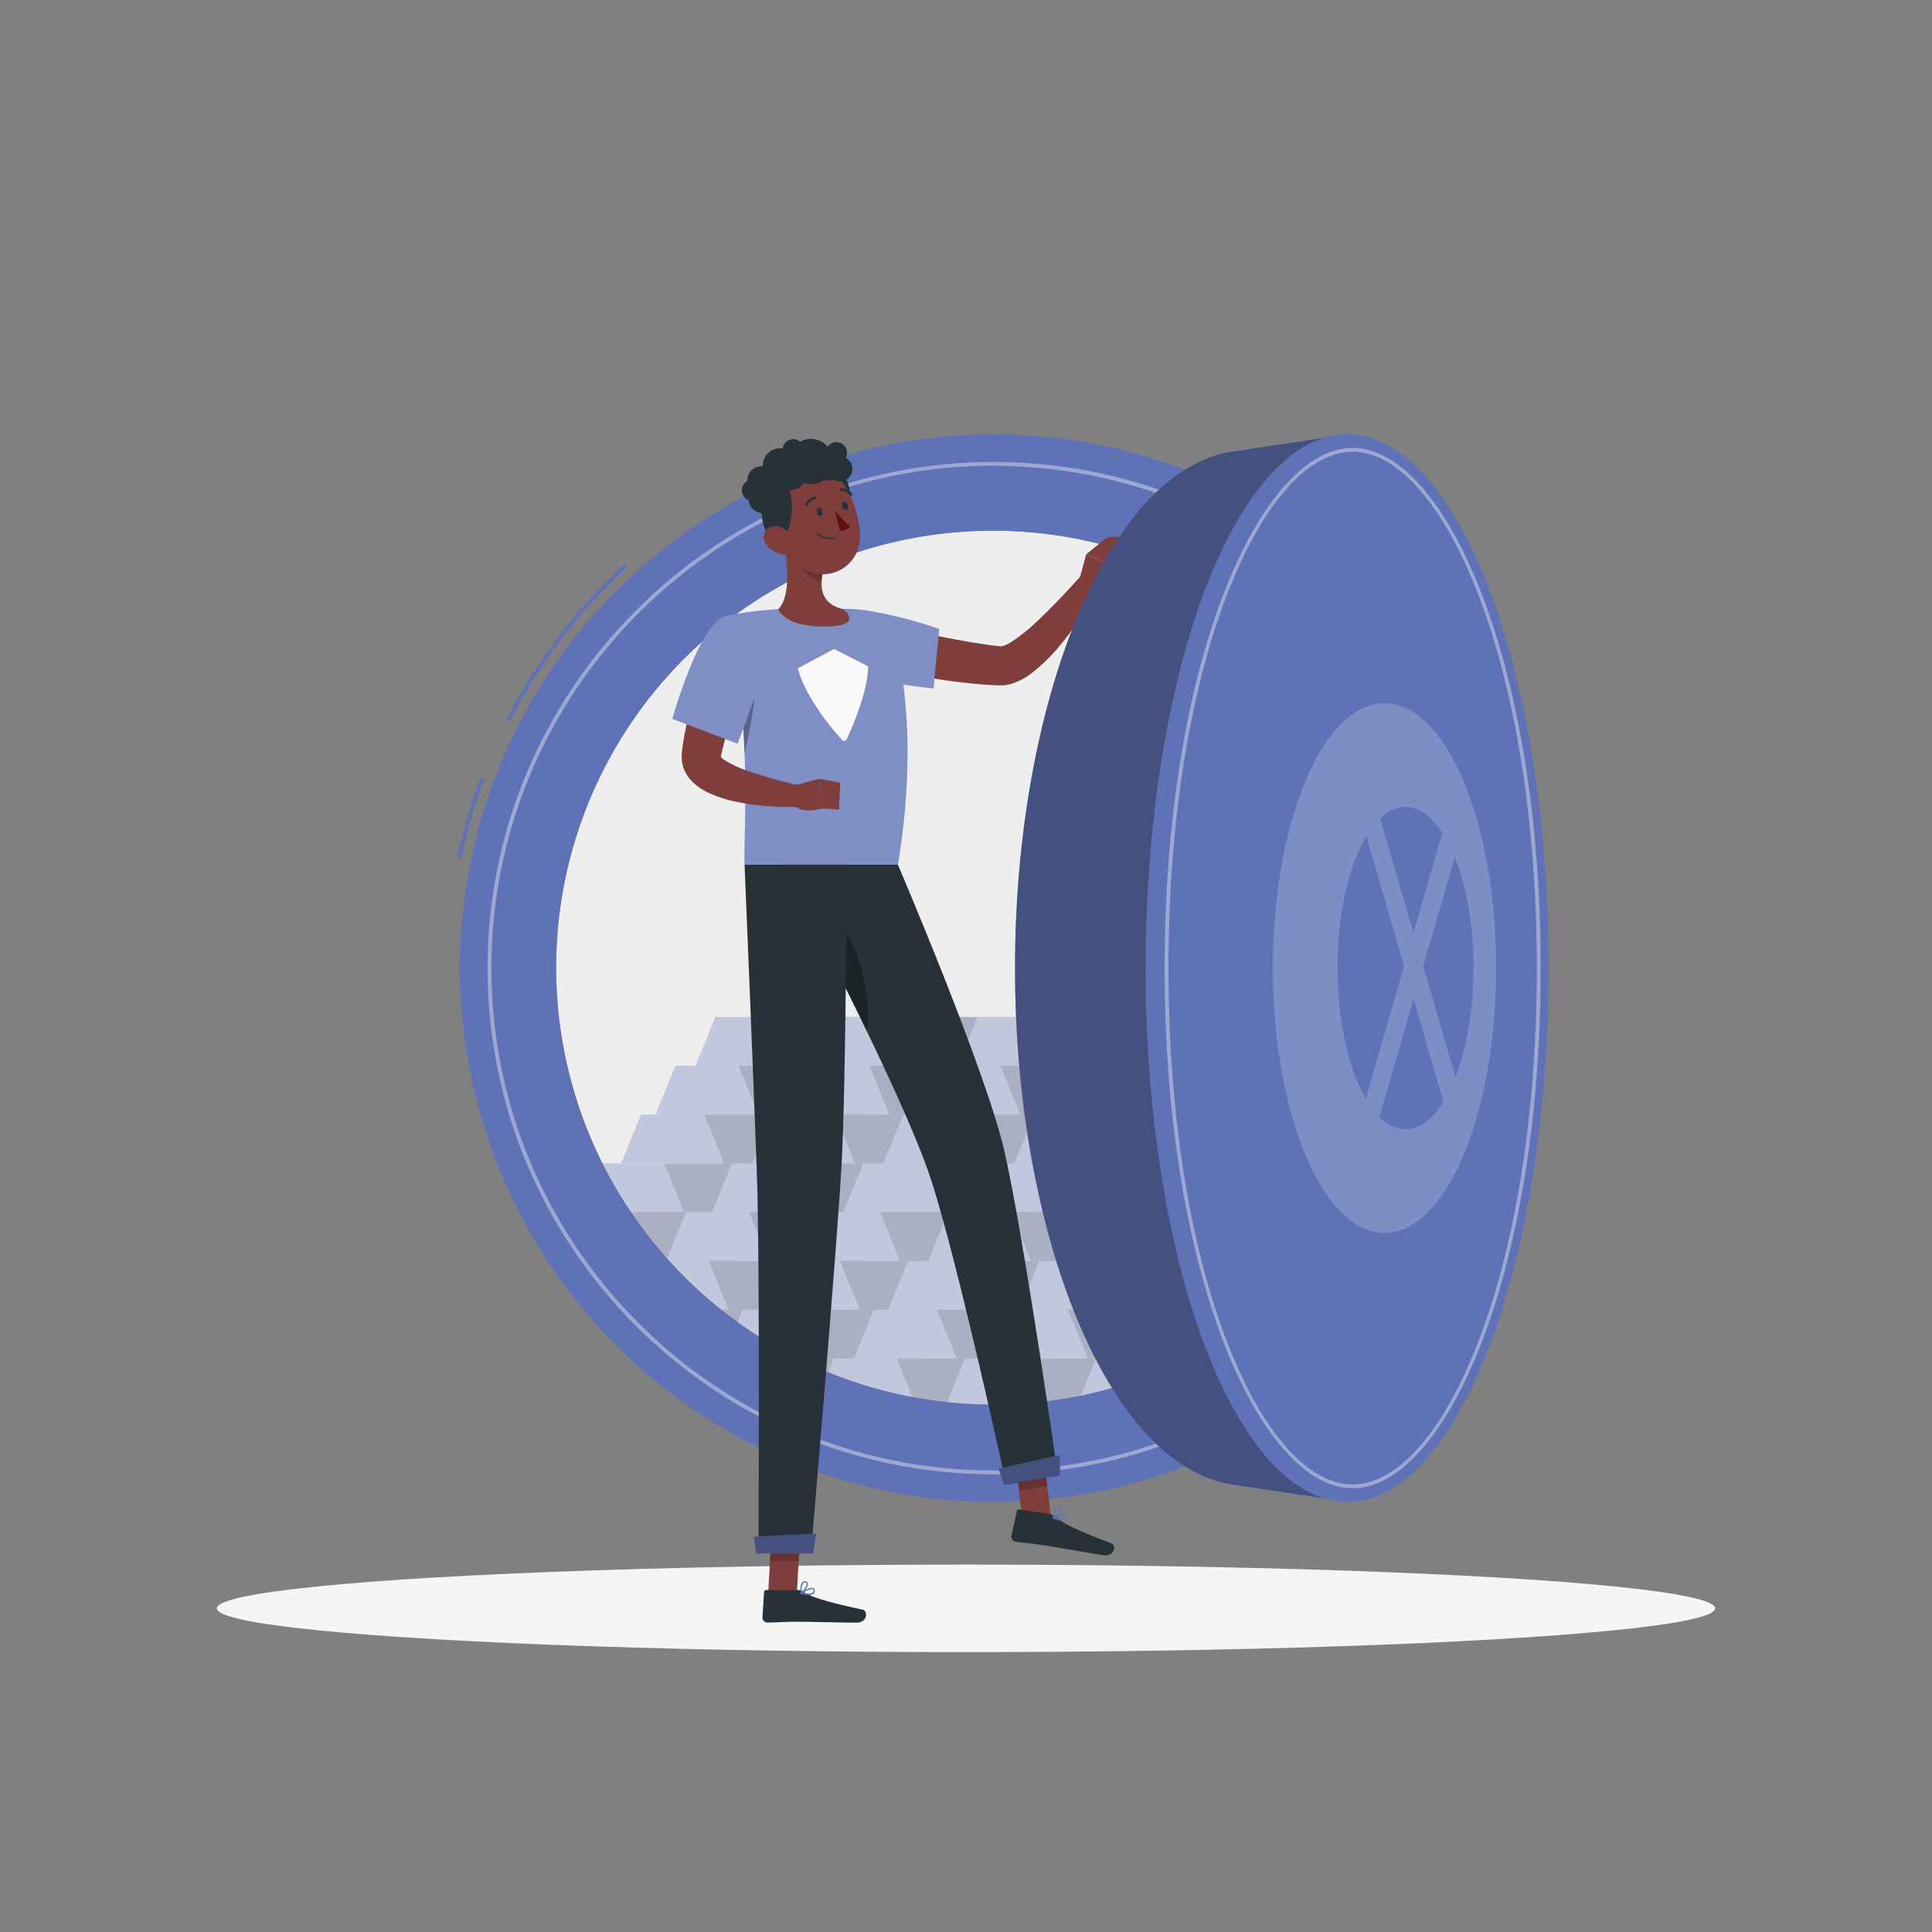 <svg xmlns="http://www.w3.org/2000/svg" viewBox="0 0 500 500"><rect x="0" y="0" width="500" height="500" fill="#808080" stroke="none"/><g id="freepik--Shadow--inject-1"><ellipse id="freepik--path--inject-1" cx="250" cy="416.24" rx="193.89" ry="11.32" style="fill:#f5f5f5"></ellipse></g><g id="freepik--Safe--inject-1"><path d="M131.91,186.65l-.89-.46a142.15,142.15,0,0,1,30.8-40.29l.68.74A141.17,141.17,0,0,0,131.91,186.65Z" style="fill:#5F72B7"></path><path d="M119.39,222.35l-1-.2a141.67,141.67,0,0,1,5.94-20.79l.94.35A139.64,139.64,0,0,0,119.39,222.35Z" style="fill:#5F72B7"></path><circle cx="257.01" cy="250.43" r="113.09" transform="translate(-101.8 255.08) rotate(-45)" style="fill:#fafafa;opacity:0.9"></circle><g style="opacity:0.4"><polygon points="176.99 313.68 150.4 313.68 155.54 301.06 171.85 301.06 176.99 313.68" style="fill:#5F72B7"></polygon><polygon points="176.99 313.68 150.4 313.68 155.54 301.06 171.85 301.06 176.99 313.68" style="fill:#fafafa;opacity:0.2"></polygon><polygon points="217.4 313.68 176.99 313.68 171.85 301.06 212.26 301.06 217.4 313.68" style="fill:#5F72B7"></polygon><polygon points="217.4 313.68 176.99 313.68 171.85 301.06 212.26 301.06 217.4 313.68" style="opacity:0.3"></polygon><polygon points="210.93 313.68 184.33 313.68 189.47 301.06 205.79 301.06 210.93 313.68" style="fill:#5F72B7"></polygon><polygon points="210.93 313.68 184.33 313.68 189.47 301.06 205.79 301.06 210.93 313.68" style="fill:#fafafa;opacity:0.2"></polygon><polygon points="251.33 313.68 210.93 313.68 205.79 301.06 246.19 301.06 251.33 313.68" style="fill:#5F72B7"></polygon><polygon points="251.33 313.68 210.93 313.68 205.79 301.06 246.19 301.06 251.33 313.68" style="opacity:0.3"></polygon><polygon points="244.86 313.68 218.27 313.68 223.41 301.06 239.72 301.06 244.86 313.68" style="fill:#5F72B7"></polygon><polygon points="244.86 313.68 218.27 313.68 223.41 301.06 239.72 301.06 244.86 313.68" style="fill:#fafafa;opacity:0.2"></polygon><polygon points="285.26 313.68 244.86 313.68 239.72 301.06 280.13 301.06 285.26 313.68" style="fill:#5F72B7"></polygon><polygon points="285.26 313.68 244.86 313.68 239.72 301.06 280.13 301.06 285.26 313.68" style="opacity:0.3"></polygon><polygon points="278.79 313.68 252.2 313.68 257.34 301.06 273.65 301.06 278.79 313.68" style="fill:#5F72B7"></polygon><polygon points="278.79 313.68 252.2 313.68 257.34 301.06 273.65 301.06 278.79 313.68" style="fill:#fafafa;opacity:0.2"></polygon><polygon points="319.2 313.68 278.79 313.68 273.65 301.06 314.06 301.06 319.2 313.68" style="fill:#5F72B7"></polygon><polygon points="319.2 313.68 278.79 313.68 273.65 301.06 314.06 301.06 319.2 313.68" style="opacity:0.3"></polygon><polygon points="312.73 313.68 286.13 313.68 291.27 301.06 307.59 301.06 312.73 313.68" style="fill:#5F72B7"></polygon><polygon points="312.73 313.68 286.13 313.68 291.27 301.06 307.59 301.06 312.73 313.68" style="fill:#fafafa;opacity:0.2"></polygon><path d="M334.29,313.68q1.93-6.27,3.5-12.62h-30.2l5.14,12.62Z" style="fill:#5F72B7"></path><path d="M334.29,313.68q1.93-6.27,3.5-12.62h-30.2l5.14,12.62Z" style="opacity:0.3"></path><path d="M337.79,301.06H325.21l-5.14,12.62h14.22Q336.23,307.41,337.79,301.06Z" style="fill:#5F72B7"></path><path d="M337.79,301.06H325.21l-5.14,12.62h14.22Q336.23,307.41,337.79,301.06Z" style="fill:#fafafa;opacity:0.2"></path><polygon points="187.36 301.06 160.76 301.06 165.9 288.43 182.22 288.43 187.36 301.06" style="fill:#5F72B7"></polygon><polygon points="187.36 301.06 160.76 301.06 165.9 288.43 182.22 288.43 187.36 301.06" style="fill:#fafafa;opacity:0.2"></polygon><polygon points="227.76 301.06 187.36 301.06 182.22 288.43 222.62 288.43 227.76 301.06" style="fill:#5F72B7"></polygon><polygon points="227.76 301.06 187.36 301.06 182.22 288.43 222.62 288.43 227.76 301.06" style="opacity:0.3"></polygon><polygon points="221.29 301.06 194.7 301.06 199.84 288.43 216.15 288.43 221.29 301.06" style="fill:#5F72B7"></polygon><polygon points="221.29 301.06 194.7 301.06 199.84 288.43 216.15 288.43 221.29 301.06" style="fill:#fafafa;opacity:0.2"></polygon><polygon points="261.69 301.06 221.29 301.06 216.15 288.43 256.56 288.43 261.69 301.06" style="fill:#5F72B7"></polygon><polygon points="261.69 301.06 221.29 301.06 216.15 288.43 256.56 288.43 261.69 301.06" style="opacity:0.3"></polygon><polygon points="255.22 301.06 228.63 301.06 233.77 288.43 250.08 288.43 255.22 301.06" style="fill:#5F72B7"></polygon><polygon points="255.22 301.06 228.63 301.06 233.77 288.43 250.08 288.43 255.22 301.06" style="fill:#fafafa;opacity:0.2"></polygon><polygon points="295.63 301.06 255.22 301.06 250.08 288.43 290.49 288.43 295.63 301.06" style="fill:#5F72B7"></polygon><polygon points="295.63 301.06 255.22 301.06 250.08 288.43 290.49 288.43 295.63 301.06" style="opacity:0.3"></polygon><polygon points="289.16 301.06 262.56 301.06 267.7 288.43 284.02 288.43 289.16 301.06" style="fill:#5F72B7"></polygon><polygon points="289.16 301.06 262.56 301.06 267.7 288.43 284.02 288.43 289.16 301.06" style="fill:#fafafa;opacity:0.2"></polygon><polygon points="329.56 301.06 289.16 301.06 284.02 288.43 324.42 288.43 329.56 301.06" style="fill:#5F72B7"></polygon><polygon points="329.56 301.06 289.16 301.06 284.02 288.43 324.42 288.43 329.56 301.06" style="opacity:0.3"></polygon><polygon points="323.09 301.06 296.5 301.06 301.64 288.43 317.95 288.43 323.09 301.06" style="fill:#5F72B7"></polygon><polygon points="323.09 301.06 296.5 301.06 301.64 288.43 317.95 288.43 323.09 301.06" style="fill:#fafafa;opacity:0.2"></polygon><path d="M337.79,301.06c1-4.19,1.95-8.39,2.73-12.63H318l5.14,12.63Z" style="fill:#5F72B7"></path><path d="M337.79,301.06c1-4.19,1.95-8.39,2.73-12.63H318l5.14,12.63Z" style="opacity:0.3"></path><path d="M340.52,288.43h-4.95l-5.14,12.63h7.36C338.82,296.87,339.74,292.67,340.52,288.43Z" style="fill:#5F72B7"></path><path d="M340.52,288.43h-4.95l-5.14,12.63h7.36C338.82,296.87,339.74,292.67,340.52,288.43Z" style="fill:#fafafa;opacity:0.2"></path><polygon points="196.24 288.43 169.65 288.43 174.79 275.81 191.1 275.81 196.24 288.43" style="fill:#5F72B7"></polygon><polygon points="196.24 288.43 169.65 288.43 174.79 275.81 191.1 275.81 196.24 288.43" style="fill:#fafafa;opacity:0.2"></polygon><polygon points="236.65 288.43 196.24 288.43 191.1 275.81 231.51 275.81 236.65 288.43" style="fill:#5F72B7"></polygon><polygon points="236.65 288.43 196.24 288.43 191.1 275.81 231.51 275.81 236.65 288.43" style="opacity:0.3"></polygon><polygon points="230.18 288.43 203.58 288.43 208.72 275.81 225.03 275.81 230.18 288.43" style="fill:#5F72B7"></polygon><polygon points="230.18 288.43 203.58 288.43 208.72 275.81 225.03 275.81 230.18 288.43" style="fill:#fafafa;opacity:0.2"></polygon><polygon points="270.58 288.43 230.18 288.43 225.03 275.81 265.44 275.81 270.58 288.43" style="fill:#5F72B7"></polygon><polygon points="270.58 288.43 230.18 288.43 225.03 275.81 265.44 275.81 270.58 288.43" style="opacity:0.3"></polygon><polygon points="264.11 288.43 237.52 288.43 242.66 275.81 258.97 275.81 264.11 288.43" style="fill:#5F72B7"></polygon><polygon points="264.11 288.43 237.52 288.43 242.66 275.81 258.97 275.81 264.11 288.43" style="fill:#fafafa;opacity:0.2"></polygon><polygon points="304.51 288.43 264.11 288.43 258.97 275.81 299.37 275.81 304.51 288.43" style="fill:#5F72B7"></polygon><polygon points="304.51 288.43 264.11 288.43 258.97 275.81 299.37 275.81 304.51 288.43" style="opacity:0.3"></polygon><polygon points="298.04 288.43 271.45 288.43 276.59 275.81 292.9 275.81 298.04 288.43" style="fill:#5F72B7"></polygon><polygon points="298.04 288.43 271.45 288.43 276.59 275.81 292.9 275.81 298.04 288.43" style="fill:#fafafa;opacity:0.2"></polygon><polygon points="338.45 288.43 298.04 288.43 292.9 275.81 333.31 275.81 338.45 288.43" style="fill:#5F72B7"></polygon><polygon points="338.45 288.43 298.04 288.43 292.9 275.81 333.31 275.81 338.45 288.43" style="opacity:0.3"></polygon><polygon points="331.98 288.43 305.38 288.43 310.52 275.81 326.84 275.81 331.98 288.43" style="fill:#5F72B7"></polygon><polygon points="331.98 288.43 305.38 288.43 310.52 275.81 326.84 275.81 331.98 288.43" style="fill:#fafafa;opacity:0.2"></polygon><path d="M340.52,288.43q1.17-6.27,2-12.62H326.84L332,288.43Z" style="fill:#5F72B7"></path><path d="M340.52,288.43q1.17-6.27,2-12.62H326.84L332,288.43Z" style="opacity:0.3"></path><path d="M341.41,283.29l-2.09,5.14h1.2Q341,285.87,341.41,283.29Z" style="fill:#5F72B7"></path><path d="M341.41,283.29l-2.09,5.14h1.2Q341,285.87,341.41,283.29Z" style="fill:#fafafa;opacity:0.2"></path><polygon points="206.6 275.81 180.01 275.81 185.15 263.19 201.47 263.19 206.6 275.81" style="fill:#5F72B7"></polygon><polygon points="206.6 275.81 180.01 275.81 185.15 263.19 201.47 263.19 206.6 275.81" style="fill:#fafafa;opacity:0.2"></polygon><polygon points="247.01 275.81 206.6 275.81 201.47 263.19 241.87 263.19 247.01 275.81" style="fill:#5F72B7"></polygon><polygon points="247.01 275.81 206.6 275.81 201.47 263.19 241.87 263.19 247.01 275.81" style="opacity:0.3"></polygon><polygon points="240.54 275.81 213.95 275.81 219.09 263.19 235.4 263.19 240.54 275.81" style="fill:#5F72B7"></polygon><polygon points="240.54 275.81 213.95 275.81 219.09 263.19 235.4 263.19 240.54 275.81" style="fill:#fafafa;opacity:0.2"></polygon><polygon points="280.94 275.81 240.54 275.81 235.4 263.19 275.81 263.19 280.94 275.81" style="fill:#5F72B7"></polygon><polygon points="280.94 275.81 240.54 275.81 235.4 263.19 275.81 263.19 280.94 275.81" style="opacity:0.3"></polygon><polygon points="274.47 275.81 247.88 275.81 253.02 263.19 269.33 263.19 274.47 275.81" style="fill:#5F72B7"></polygon><polygon points="274.47 275.81 247.88 275.81 253.02 263.19 269.33 263.19 274.47 275.81" style="fill:#fafafa;opacity:0.2"></polygon><polygon points="314.88 275.81 274.47 275.81 269.33 263.19 309.74 263.19 314.88 275.81" style="fill:#5F72B7"></polygon><polygon points="314.88 275.81 274.47 275.81 269.33 263.19 309.74 263.19 314.88 275.81" style="opacity:0.3"></polygon><polygon points="308.41 275.81 281.81 275.81 286.95 263.19 303.27 263.19 308.41 275.81" style="fill:#5F72B7"></polygon><polygon points="308.41 275.81 281.81 275.81 286.95 263.19 303.27 263.19 308.41 275.81" style="fill:#fafafa;opacity:0.2"></polygon><path d="M342.48,275.81q.78-6.29,1.15-12.62H303.27l5.14,12.62Z" style="fill:#5F72B7"></path><path d="M342.48,275.81q.78-6.29,1.15-12.62H303.27l5.14,12.62Z" style="opacity:0.3"></path><polygon points="342.34 275.81 315.75 275.81 320.89 263.19 337.2 263.19 342.34 275.81" style="fill:#5F72B7"></polygon><polygon points="342.34 275.81 315.75 275.81 320.89 263.19 337.2 263.19 342.34 275.81" style="fill:#fafafa;opacity:0.2"></polygon><path d="M342.48,275.81q.78-6.29,1.15-12.62H337.2l5.14,12.62Z" style="fill:#5F72B7"></path><path d="M342.48,275.81q.78-6.29,1.15-12.62H337.2l5.14,12.62Z" style="opacity:0.3"></path><path d="M200.71,364.17h9.08l-5.14-12.62H184.51A132.76,132.76,0,0,1,200.71,364.17Z" style="fill:#5F72B7"></path><path d="M200.71,364.17h9.08l-5.14-12.62H184.51A132.76,132.76,0,0,1,200.71,364.17Z" style="opacity:0.3"></path><path d="M200.71,364.17h2.61l-5.14-12.62H184.51A132.76,132.76,0,0,1,200.71,364.17Z" style="fill:#5F72B7"></path><path d="M200.71,364.17h2.61l-5.14-12.62H184.51A132.76,132.76,0,0,1,200.71,364.17Z" style="fill:#fafafa;opacity:0.2"></path><polygon points="243.72 364.17 203.32 364.17 198.18 351.55 238.58 351.55 243.72 364.17" style="fill:#5F72B7"></polygon><polygon points="243.72 364.17 203.32 364.17 198.18 351.55 238.58 351.55 243.72 364.17" style="opacity:0.3"></polygon><polygon points="237.25 364.17 210.66 364.17 215.8 351.55 232.11 351.55 237.25 364.17" style="fill:#5F72B7"></polygon><polygon points="237.25 364.17 210.66 364.17 215.8 351.55 232.11 351.55 237.25 364.17" style="fill:#fafafa;opacity:0.2"></polygon><polygon points="277.65 364.17 237.25 364.17 232.11 351.55 272.51 351.55 277.65 364.17" style="fill:#5F72B7"></polygon><polygon points="277.65 364.17 237.25 364.17 232.11 351.55 272.51 351.55 277.65 364.17" style="opacity:0.3"></polygon><polygon points="271.18 364.17 244.59 364.17 249.73 351.55 266.04 351.55 271.18 364.17" style="fill:#5F72B7"></polygon><polygon points="271.18 364.17 244.59 364.17 249.73 351.55 266.04 351.55 271.18 364.17" style="fill:#fafafa;opacity:0.2"></polygon><path d="M311.37,363.63l-4.92-12.08H266l5.14,12.62h39.63C311,364,311.18,363.81,311.37,363.63Z" style="fill:#5F72B7"></path><path d="M311.37,363.63l-4.92-12.08H266l5.14,12.62h39.63C311,364,311.18,363.81,311.37,363.63Z" style="opacity:0.3"></path><polygon points="305.12 364.17 278.52 364.17 283.66 351.55 299.98 351.55 305.12 364.17" style="fill:#5F72B7"></polygon><polygon points="305.12 364.17 278.52 364.17 283.66 351.55 299.98 351.55 305.12 364.17" style="fill:#fafafa;opacity:0.2"></polygon><path d="M310.81,364.17a47.06,47.06,0,0,0,9.13-12.62H300l5.14,12.62Z" style="fill:#5F72B7"></path><path d="M310.81,364.17a47.06,47.06,0,0,0,9.13-12.62H300l5.14,12.62Z" style="opacity:0.3"></path><path d="M319.94,351.55H317.6l-3.88,9.52A53.12,53.12,0,0,0,319.94,351.55Z" style="fill:#5F72B7"></path><path d="M319.94,351.55H317.6l-3.88,9.52A53.12,53.12,0,0,0,319.94,351.55Z" style="fill:#fafafa;opacity:0.2"></path><path d="M169.32,340.34c4.81,4.07,10,7.62,15.19,11.21h1.71l-5.14-12.62H167.69C168.23,339.4,168.77,339.88,169.32,340.34Z" style="fill:#5F72B7"></path><path d="M169.32,340.34c4.81,4.07,10,7.62,15.19,11.21h1.71l-5.14-12.62H167.69C168.23,339.4,168.77,339.88,169.32,340.34Z" style="opacity:0.3"></path><path d="M169.32,340.34c2.74,2.32,5.61,4.47,8.53,6.55l-3.24-8h-6.92C168.23,339.4,168.77,339.88,169.32,340.34Z" style="fill:#5F72B7"></path><path d="M169.32,340.34c2.74,2.32,5.61,4.47,8.53,6.55l-3.24-8h-6.92C168.23,339.4,168.77,339.88,169.32,340.34Z" style="fill:#fafafa;opacity:0.2"></path><path d="M184.51,351.55h35.64L215,338.93h-40.4l3.24,8C180.05,348.47,182.29,350,184.51,351.55Z" style="fill:#5F72B7"></path><path d="M184.51,351.55h35.64L215,338.93h-40.4l3.24,8C180.05,348.47,182.29,350,184.51,351.55Z" style="opacity:0.3"></path><polygon points="213.68 351.55 187.09 351.55 192.23 338.93 208.54 338.93 213.68 351.55" style="fill:#5F72B7"></polygon><polygon points="213.68 351.55 187.09 351.55 192.23 338.93 208.54 338.93 213.68 351.55" style="fill:#fafafa;opacity:0.2"></polygon><polygon points="254.09 351.55 213.68 351.55 208.54 338.93 248.95 338.93 254.09 351.55" style="fill:#5F72B7"></polygon><polygon points="254.09 351.55 213.68 351.55 208.54 338.93 248.95 338.93 254.09 351.55" style="opacity:0.3"></polygon><polygon points="247.61 351.55 221.02 351.55 226.16 338.93 242.47 338.93 247.61 351.55" style="fill:#5F72B7"></polygon><polygon points="247.61 351.55 221.02 351.55 226.16 338.93 242.47 338.93 247.61 351.55" style="fill:#fafafa;opacity:0.2"></polygon><polygon points="288.02 351.55 247.61 351.55 242.47 338.93 282.88 338.93 288.02 351.55" style="fill:#5F72B7"></polygon><polygon points="288.02 351.55 247.61 351.55 242.47 338.93 282.88 338.93 288.02 351.55" style="opacity:0.3"></polygon><polygon points="281.55 351.55 254.96 351.55 260.1 338.93 276.41 338.93 281.55 351.55" style="fill:#5F72B7"></polygon><polygon points="281.55 351.55 254.96 351.55 260.1 338.93 276.41 338.93 281.55 351.55" style="fill:#fafafa;opacity:0.2"></polygon><path d="M321.05,349.35l-4.24-10.42h-40.4l5.14,12.62h38.39C320.33,350.82,320.69,350.09,321.05,349.35Z" style="fill:#5F72B7"></path><path d="M321.05,349.35l-4.24-10.42h-40.4l5.14,12.62h38.39C320.33,350.82,320.69,350.09,321.05,349.35Z" style="opacity:0.3"></path><polygon points="315.48 351.55 288.89 351.55 294.03 338.93 310.34 338.93 315.48 351.55" style="fill:#5F72B7"></polygon><polygon points="315.48 351.55 288.89 351.55 294.03 338.93 310.34 338.93 315.48 351.55" style="fill:#fafafa;opacity:0.2"></polygon><path d="M319.94,351.55a114.32,114.32,0,0,0,5.52-12.62H310.34l5.14,12.62Z" style="fill:#5F72B7"></path><path d="M319.94,351.55a114.32,114.32,0,0,0,5.52-12.62H310.34l5.14,12.62Z" style="opacity:0.3"></path><path d="M167.69,338.93H195.1L190,326.3H155.57A107.08,107.08,0,0,0,167.69,338.93Z" style="fill:#5F72B7"></path><path d="M167.69,338.93H195.1L190,326.3H155.57A107.08,107.08,0,0,0,167.69,338.93Z" style="opacity:0.3"></path><path d="M167.69,338.93h20.94l-5.14-12.63H167.18l-3.59,8.81Q165.58,337.08,167.69,338.93Z" style="fill:#5F72B7"></path><path d="M167.69,338.93h20.94l-5.14-12.63H167.18l-3.59,8.81Q165.58,337.08,167.69,338.93Z" style="fill:#fafafa;opacity:0.2"></path><polygon points="229.04 338.93 188.63 338.93 183.49 326.3 223.9 326.3 229.04 338.93" style="fill:#5F72B7"></polygon><polygon points="229.04 338.93 188.63 338.93 183.49 326.3 223.9 326.3 229.04 338.93" style="opacity:0.3"></polygon><polygon points="222.56 338.93 195.97 338.93 201.11 326.3 217.43 326.3 222.56 338.93" style="fill:#5F72B7"></polygon><polygon points="222.56 338.93 195.97 338.93 201.11 326.3 217.43 326.3 222.56 338.93" style="fill:#fafafa;opacity:0.2"></polygon><polygon points="262.97 338.93 222.56 338.93 217.43 326.3 257.83 326.3 262.97 338.93" style="fill:#5F72B7"></polygon><polygon points="262.97 338.93 222.56 338.93 217.43 326.3 257.83 326.3 262.97 338.93" style="opacity:0.3"></polygon><polygon points="256.5 338.93 229.91 338.93 235.05 326.3 251.36 326.3 256.5 338.93" style="fill:#5F72B7"></polygon><polygon points="256.5 338.93 229.91 338.93 235.05 326.3 251.36 326.3 256.5 338.93" style="fill:#fafafa;opacity:0.2"></polygon><polygon points="296.9 338.93 256.5 338.93 251.36 326.3 291.76 326.3 296.9 338.93" style="fill:#5F72B7"></polygon><polygon points="296.9 338.93 256.5 338.93 251.36 326.3 291.76 326.3 296.9 338.93" style="opacity:0.3"></polygon><polygon points="290.43 338.93 263.84 338.93 268.98 326.3 285.29 326.3 290.43 338.93" style="fill:#5F72B7"></polygon><polygon points="290.43 338.93 263.84 338.93 268.98 326.3 285.29 326.3 290.43 338.93" style="fill:#fafafa;opacity:0.2"></polygon><path d="M328,331.94l-2.29-5.64H285.29l5.14,12.63h35C326.36,336.55,327.19,334.2,328,331.94Z" style="fill:#5F72B7"></path><path d="M328,331.94l-2.29-5.64H285.29l5.14,12.63h35C326.36,336.55,327.19,334.2,328,331.94Z" style="opacity:0.3"></path><polygon points="324.37 338.93 297.77 338.93 302.91 326.3 319.23 326.3 324.37 338.93" style="fill:#5F72B7"></polygon><polygon points="324.37 338.93 297.77 338.93 302.91 326.3 319.23 326.3 324.37 338.93" style="fill:#fafafa;opacity:0.2"></polygon><path d="M325.46,338.93c1.65-4.37,3.09-8.64,4.49-12.42a1.72,1.72,0,0,1,.07-.21H319.23l5.14,12.63Z" style="fill:#5F72B7"></path><path d="M325.46,338.93c1.65-4.37,3.09-8.64,4.49-12.42a1.72,1.72,0,0,1,.07-.21H319.23l5.14,12.63Z" style="opacity:0.3"></path><path d="M155.57,326.3h9.49l-5.14-12.62H146.66A111.23,111.23,0,0,0,155.57,326.3Z" style="fill:#5F72B7"></path><path d="M155.57,326.3h9.49l-5.14-12.62H146.66A111.23,111.23,0,0,0,155.57,326.3Z" style="fill:#fafafa;opacity:0.2"></path><polygon points="205.47 326.3 165.06 326.3 159.92 313.68 200.33 313.68 205.47 326.3" style="fill:#5F72B7"></polygon><polygon points="205.47 326.3 165.06 326.3 159.92 313.68 200.33 313.68 205.47 326.3" style="opacity:0.3"></polygon><polygon points="199 326.3 172.4 326.3 177.54 313.68 193.86 313.68 199 326.3" style="fill:#5F72B7"></polygon><polygon points="199 326.3 172.4 326.3 177.54 313.68 193.86 313.68 199 326.3" style="fill:#fafafa;opacity:0.2"></polygon><polygon points="239.4 326.3 199 326.3 193.86 313.68 234.26 313.68 239.4 326.3" style="fill:#5F72B7"></polygon><polygon points="239.4 326.3 199 326.3 193.86 313.68 234.26 313.68 239.4 326.3" style="opacity:0.3"></polygon><polygon points="232.93 326.3 206.34 326.3 211.48 313.68 227.79 313.68 232.93 326.3" style="fill:#5F72B7"></polygon><polygon points="232.93 326.3 206.34 326.3 211.48 313.68 227.79 313.68 232.93 326.3" style="fill:#fafafa;opacity:0.2"></polygon><polygon points="273.33 326.3 232.93 326.3 227.79 313.68 268.19 313.68 273.33 326.3" style="fill:#5F72B7"></polygon><polygon points="273.33 326.3 232.93 326.3 227.79 313.68 268.19 313.68 273.33 326.3" style="opacity:0.3"></polygon><polygon points="266.86 326.3 240.27 326.3 245.41 313.68 261.72 313.68 266.86 326.3" style="fill:#5F72B7"></polygon><polygon points="266.86 326.3 240.27 326.3 245.41 313.68 261.72 313.68 266.86 326.3" style="fill:#fafafa;opacity:0.2"></polygon><polygon points="307.27 326.3 266.86 326.3 261.72 313.68 302.13 313.68 307.27 326.3" style="fill:#5F72B7"></polygon><polygon points="307.27 326.3 266.86 326.3 261.72 313.68 302.13 313.68 307.27 326.3" style="opacity:0.3"></polygon><polygon points="300.8 326.3 274.2 326.3 279.34 313.68 295.66 313.68 300.8 326.3" style="fill:#5F72B7"></polygon><polygon points="300.8 326.3 274.2 326.3 279.34 313.68 295.66 313.68 300.8 326.3" style="fill:#fafafa;opacity:0.2"></polygon><path d="M330,326.3q2.31-6.26,4.27-12.62H295.66l5.14,12.62Z" style="fill:#5F72B7"></path><path d="M330,326.3q2.31-6.26,4.27-12.62H295.66l5.14,12.62Z" style="opacity:0.3"></path><path d="M332.2,320.1l-2.61-6.42H313.28l-5.14,12.62H330C330.78,324.25,331.5,322.18,332.2,320.1Z" style="fill:#5F72B7"></path><path d="M332.2,320.1l-2.61-6.42H313.28l-5.14,12.62H330C330.78,324.25,331.5,322.18,332.2,320.1Z" style="fill:#fafafa;opacity:0.2"></path><path d="M334.29,313.68h-4.7l2.61,6.42Q333.3,316.91,334.29,313.68Z" style="fill:#5F72B7"></path><path d="M334.29,313.68h-4.7l2.61,6.42Q333.3,316.91,334.29,313.68Z" style="opacity:0.3"></path></g><path d="M257.18,112.41A138.13,138.13,0,1,0,395.31,250.54,138.13,138.13,0,0,0,257.18,112.41ZM257,363.52A113.09,113.09,0,1,1,370.1,250.43,113.09,113.09,0,0,1,257,363.52Z" style="fill:#5F72B7"></path><path d="M257.18,381.56c72.24,0,131-58.78,131-131s-58.78-131-131-131-131,58.77-131,131S184.93,381.56,257.18,381.56Zm0-261a130.17,130.17,0,0,1,130,130c0,71.69-58.33,130-130,130s-130-58.33-130-130S185.48,120.52,257.18,120.52Z" style="fill:#fafafa;opacity:0.4"></path></g><g id="freepik--Character--inject-1"><path d="M222.18,160c5.66,1.34,11.46,2.68,17.19,3.9s11.49,2.33,17.13,3.09l2.09.24.51.05-.08,0s.05,0,.16,0a8.16,8.16,0,0,0,2.53-1.13,45,45,0,0,0,6.3-5c4.16-3.85,8.22-8.21,12.13-12.55l4.57,3.17a98.58,98.58,0,0,1-10.45,15.33,45.52,45.52,0,0,1-7.05,6.94,16.91,16.91,0,0,1-5.43,2.92,10.49,10.49,0,0,1-2,.4,9.42,9.42,0,0,1-1.2,0l-.61,0-2.38-.12a163.18,163.18,0,0,1-18.34-2.41c-6-1.1-11.88-2.4-17.83-4Z" style="fill:#7f3e3b"></path><path d="M213.6,170.16c4,5.78,28,8,28,8l1.47-15.38A110.51,110.51,0,0,0,224.28,158C207.33,155.58,209.24,163.82,213.6,170.16Z" style="fill:#5F72B7"></path><path d="M213.6,170.16c4,5.78,28,8,28,8l1.47-15.38A110.51,110.51,0,0,0,224.28,158C207.33,155.58,209.24,163.82,213.6,170.16Z" style="fill:#fff;opacity:0.2"></path><path d="M279.2,150.52l1.91-7.08,6.59,2.83s-2.78,7.63-5.29,7.25Z" style="fill:#7f3e3b"></path><polygon points="286.55 139.06 292 138.72 287.7 146.27 281.11 143.44 286.55 139.06" style="fill:#7f3e3b"></polygon><path d="M229.72,159.71s9.52,22.39,2.66,64.08H192.72c-.48-6.09,2.31-35.78-4.55-64.46a101.24,101.24,0,0,1,13.21-1.68,148.07,148.07,0,0,1,16.86,0A76.45,76.45,0,0,1,229.72,159.71Z" style="fill:#5F72B7"></path><path d="M229.72,159.71s9.52,22.39,2.66,64.08H192.72c-.48-6.09,2.31-35.78-4.55-64.46a101.24,101.24,0,0,1,13.21-1.68,148.07,148.07,0,0,1,16.86,0A76.45,76.45,0,0,1,229.72,159.71Z" style="fill:#fff;opacity:0.2"></path><path d="M189.41,165.07a194.54,194.54,0,0,1,3.28,29.74A113.12,113.12,0,0,0,195.63,177C196.05,170.35,193.47,166.14,189.41,165.07Z" style="opacity:0.3"></path><path d="M217.89,191.47c-3.52-3.87-9.57-11.58-11.45-18.51h0l9.44-5,8.79,4.5c-.09,5.89-3.23,13.87-5.48,18.73C218.9,191.78,218.3,191.93,217.89,191.47Z" style="fill:#fafafa"></path><path d="M202.4,138.67c1.25,5.43,2.65,15.36-1,19,0,0,1.59,4.49,11.67,4.49,11.08,0,5.19-4.49,5.19-4.49-6.1-1.44-6.1-5.93-5.19-10.14Z" style="fill:#7f3e3b"></path><path d="M206.74,142.28l6.31,5.22a17.35,17.35,0,0,0-.42,3c-2.32-.33-5.58-2.87-5.91-5.29A7.88,7.88,0,0,1,206.74,142.28Z" style="opacity:0.2"></path><path d="M218.7,135.57c1.64-1.4,2.38-9.77-.85-13.78s-6,5.71-6,5.71S213.33,140.17,218.7,135.57Z" style="fill:#263238"></path><path d="M200,133c2.26,7,3.22,11.23,7.78,14.1a9.59,9.59,0,0,0,14.77-8.38c-.09-6.73-3.77-17.09-11.52-18.38A9.7,9.7,0,0,0,200,133Z" style="fill:#7f3e3b"></path><path d="M218.88,118.54a2.7,2.7,0,0,0,.33-1.39,2.75,2.75,0,0,0-5-1.56,5.85,5.85,0,0,0-4.57-2,5.79,5.79,0,0,0-2.59.71,2.69,2.69,0,0,0-1.85-.64,2.76,2.76,0,0,0-2.64,2.42,4.79,4.79,0,0,0-.85-.06,4.45,4.45,0,0,0-4.29,4.59s0,0,0,.06a4.21,4.21,0,0,0-.51,0,3.61,3.61,0,0,0-3.48,3.74v.06A2.74,2.74,0,0,0,192,127a2.79,2.79,0,0,0,1.79,2.5,3.58,3.58,0,0,0,3.28,3.28c.39,3.5,1.65,8.92,5.74,6.12,1.56-1.07,3-7.56,1.45-12.06.12,0,.25,0,.38,0a4.41,4.41,0,0,0,3.43-1.85,5.86,5.86,0,0,0,5.14-.73,2.87,2.87,0,0,0,1,.16,2.8,2.8,0,0,0,1.32-.4,3.3,3.3,0,0,0,1.93.57,3.24,3.24,0,0,0,1.42-6.1Z" style="fill:#263238"></path><path d="M198.79,141.54a7.32,7.32,0,0,0,5,2.07c2.47,0,3-2.34,1.67-4.3-1.18-1.75-3.88-3.87-6.06-2.93S197.15,139.93,198.79,141.54Z" style="fill:#7f3e3b"></path><path d="M211.42,132.6c.14.58.57,1,1,.9s.57-.63.42-1.21-.58-1-1-.89S211.27,132,211.42,132.6Z" style="fill:#263238"></path><path d="M218,131.15c.15.58.58,1,1,.9s.57-.62.42-1.2-.58-1-1-.9S217.87,130.57,218,131.15Z" style="fill:#263238"></path><path d="M216,131.9a22.75,22.75,0,0,0,4.06,4.35,3.42,3.42,0,0,1-2.66,1.13Z" style="fill:#630f0f"></path><path d="M214.87,139.49a5.08,5.08,0,0,1-3.33-1.2.17.17,0,0,1,0-.24.17.17,0,0,1,.25,0,5,5,0,0,0,4.24,1,.18.18,0,0,1,.21.13.17.17,0,0,1-.14.21A5.38,5.38,0,0,1,214.87,139.49Z" style="fill:#263238"></path><path d="M208.8,130.93a.35.35,0,0,1-.14,0,.34.34,0,0,1-.18-.46,3.38,3.38,0,0,1,2.44-2,.37.37,0,0,1,.4.3.36.36,0,0,1-.3.4,2.69,2.69,0,0,0-1.9,1.61A.35.35,0,0,1,208.8,130.93Z" style="fill:#263238"></path><path d="M220.25,128.28a.34.34,0,0,1-.27-.13,3,3,0,0,0-2.34-1.12.35.35,0,0,1-.06-.7,3.68,3.68,0,0,1,2.94,1.37.36.36,0,0,1-.05.5A.35.35,0,0,1,220.25,128.28Z" style="fill:#263238"></path><path d="M196,170l-1.44,3.11c-.48,1.07-.95,2.15-1.41,3.23-.92,2.16-1.79,4.35-2.63,6.53s-1.58,4.38-2.29,6.58-1.26,4.39-1.72,6.57l0,.19v-.06a1,1,0,0,0,0-.16,1.08,1.08,0,0,0-.09-.32c-.08-.19-.17-.23-.13-.12a4.34,4.34,0,0,0,1.38,1.25,28,28,0,0,0,5.7,2.65,123.23,123.23,0,0,0,13.62,3.82l-.46,5.55a70.34,70.34,0,0,1-15.39-1.2,32.33,32.33,0,0,1-8.05-2.58,14.34,14.34,0,0,1-4.4-3.25,9.34,9.34,0,0,1-1.88-3.33,9.06,9.06,0,0,1-.38-2.14,9.71,9.71,0,0,1,0-1.08l.05-.52,0-.27a78,78,0,0,1,3.55-15.3q1.22-3.66,2.69-7.21c.5-1.18,1-2.35,1.55-3.52s1.08-2.29,1.73-3.54Z" style="fill:#7f3e3b"></path><path d="M188.17,159.33c-7,1-14.17,26.71-14.17,26.71l16.87,6.42s4.24-11.05,7.14-19.63C201.05,163.84,195.65,158.23,188.17,159.33Z" style="fill:#5F72B7"></path><path d="M188.17,159.33c-7,1-14.17,26.71-14.17,26.71l16.87,6.42s4.24-11.05,7.14-19.63C201.05,163.84,195.65,158.23,188.17,159.33Z" style="fill:#fff;opacity:0.2"></path><polygon points="198.81 412.37 206.23 412.37 207.19 395.2 199.78 395.2 198.81 412.37" style="fill:#7f3e3b"></polygon><polygon points="199.77 395.2 207.19 395.2 206.69 404.05 199.27 404.05 199.77 395.2" style="opacity:0.2"></polygon><path d="M206.62,411.51h-8.33a.52.52,0,0,0-.55.5l-.41,6.59a1.31,1.31,0,0,0,1.3,1.32c2.9-.05,4.29-.22,8-.22,2.25,0,11.83.24,14.94.24s3-3.08,1.71-3.36c-5.92-1.25-13.24-3-15.34-4.62A2.12,2.12,0,0,0,206.62,411.51Z" style="fill:#263238"></path><path d="M209.24,412.79a2,2,0,0,0,1.39-.39.93.93,0,0,0,.21-.93.63.63,0,0,0-.39-.48c-.91-.36-3,1.07-3.24,1.24a.18.18,0,0,0-.07.17.19.19,0,0,0,.13.13A9.5,9.5,0,0,0,209.24,412.79Zm.86-1.53a.59.59,0,0,1,.23,0,.32.32,0,0,1,.19.24.66.66,0,0,1-.12.63c-.35.34-1.34.38-2.67.12A6,6,0,0,1,210.1,411.26Z" style="fill:#5F72B7"></path><path d="M207.31,412.53l.08,0c.74-.44,1.84-2,1.67-2.79a.66.66,0,0,0-.62-.52.89.89,0,0,0-.73.24c-.74.72-.58,2.85-.57,2.94a.16.16,0,0,0,.09.13A.11.11,0,0,0,207.31,412.53Zm1-3h.08c.26,0,.31.16.34.26.12.56-.67,1.74-1.28,2.26a3.81,3.81,0,0,1,.48-2.37A.54.54,0,0,1,208.32,409.53Z" style="fill:#5F72B7"></path><polygon points="264.69 394.05 271.99 392.78 270 375.7 262.7 376.97 264.69 394.05" style="fill:#7f3e3b"></polygon><polygon points="262.7 376.98 270.01 375.71 271.03 384.51 263.72 385.78 262.7 376.98" style="opacity:0.2"></polygon><path d="M272,391.89l-8.23-1.26a.53.53,0,0,0-.62.42l-1.4,6.45a1.32,1.32,0,0,0,1.09,1.5c2.87.39,4.27.43,7.89,1,2.23.34,11.66,2,14.74,2.48s3.45-2.58,2.19-3.06c-5.66-2.12-12.64-4.93-14.47-6.87A2,2,0,0,0,272,391.89Z" style="fill:#263238"></path><path d="M232.38,223.79s23,53.77,27.65,74.51c5.11,22.71,13.77,83.56,13.77,83.56l-13.38,2.33S248.1,327.35,241,305.44c-7.71-23.77-38.5-81.65-38.5-81.65Z" style="fill:#263238"></path><path d="M213.42,235.67l-.54,8.13c3.47,6.84,7.47,14.82,11.38,22.92C226,258.7,221.56,239.43,213.42,235.67Z" style="opacity:0.3"></path><path d="M219.11,223.79s-.13,56.65-1.33,77.88c-1.32,23.24-7.91,100.25-7.91,100.25H196.29s.41-75.13-.41-98.14c-.89-25-3.19-80-3.19-80Z" style="fill:#263238"></path><polygon points="195.75 402.04 210.42 402.04 211.23 396.89 195.04 397.69 195.75 402.04" style="fill:#5F72B7"></polygon><polygon points="195.75 402.04 210.42 402.04 211.23 396.89 195.04 397.69 195.75 402.04" style="opacity:0.3"></polygon><polygon points="259.88 384.28 274.33 381.77 274.25 376.55 258.44 380.12 259.88 384.28" style="fill:#5F72B7"></polygon><polygon points="259.88 384.28 274.33 381.77 274.25 376.55 258.44 380.12 259.88 384.28" style="opacity:0.3"></polygon><path d="M274.44,393.55a2,2,0,0,0,1.43-.17,1,1,0,0,0,.36-.89.66.66,0,0,0-.32-.54c-.84-.49-3.13.61-3.39.74a.16.16,0,0,0-.09.15.15.15,0,0,0,.1.15A8.78,8.78,0,0,0,274.44,393.55Zm1.08-1.38a.48.48,0,0,1,.22.07.27.27,0,0,1,.15.27.64.64,0,0,1-.21.6c-.4.29-1.38.18-2.66-.29A6,6,0,0,1,275.52,392.17Z" style="fill:#5F72B7"></path><path d="M272.57,393a.14.14,0,0,0,.09,0c.79-.32,2.12-1.68,2.07-2.5a.66.66,0,0,0-.54-.61.87.87,0,0,0-.75.13c-.85.6-1,2.73-1,2.82a.14.14,0,0,0,.07.14A.09.09,0,0,0,272.57,393Zm1.45-2.82.08,0c.25.07.29.2.3.31,0,.57-.92,1.61-1.61,2a3.83,3.83,0,0,1,.84-2.27A.51.51,0,0,1,274,390.18Z" style="fill:#5F72B7"></path><path d="M205.88,203.21l6.08-1.67.84,7.69s-6,1.8-7.49-1.35Z" style="fill:#7f3e3b"></path><polygon points="217.48 202.6 217.11 209.53 212.8 209.23 211.96 201.54 217.48 202.6" style="fill:#7f3e3b"></polygon></g><g id="freepik--safe-door--inject-1"><path d="M318.88,384.19c-31.94-4.81-56.2-64.51-56.2-133.65s24.26-128.84,56.2-133.65l29.77-4.48V388.67Z" style="fill:#5F72B7"></path><path d="M318.88,384.19c-31.94-4.81-56.2-64.51-56.2-133.65s24.26-128.84,56.2-133.65l29.77-4.48V388.67Z" style="opacity:0.3"></path><ellipse cx="348.65" cy="250.54" rx="52.17" ry="138.13" style="fill:#5F72B7"></ellipse><path d="M358.31,182c-16,0-28.89,30.69-28.89,68.55s12.93,68.54,28.89,68.54,28.89-30.68,28.89-68.54S374.27,182,358.31,182Zm23,68.55c0,10.89-1.76,20.79-4.64,28.22L368.33,250l8.18-28.17C379.51,229.3,381.35,239.4,381.35,250.54Zm-17.59-41.71c3.53,0,6.8,2.46,9.55,6.69l-7.47,25.91-8.62-29.6A9.53,9.53,0,0,1,363.76,208.83Zm-17.57,41.71c0-14.1,2.95-26.55,7.46-34.1L363.37,250l-9.9,34.32C349.06,276.76,346.19,264.45,346.19,250.54Zm17.57,41.71A9.66,9.66,0,0,1,357,289l8.84-30.47,7.71,26.64C370.75,289.66,367.39,292.25,363.76,292.25Z" style="fill:#fafafa;opacity:0.2"></path><path d="M350.06,385.17c-23.5,0-48.66-54.1-48.66-134.63s25.16-134.63,48.66-134.63,48.67,54.1,48.67,134.63S373.57,385.17,350.06,385.17Zm0-268.26c-23,0-47.66,53.69-47.66,133.63S327,384.17,350.06,384.17s47.67-53.7,47.67-133.63S373.08,116.91,350.06,116.91Z" style="fill:#fafafa;opacity:0.4"></path></g></svg>
